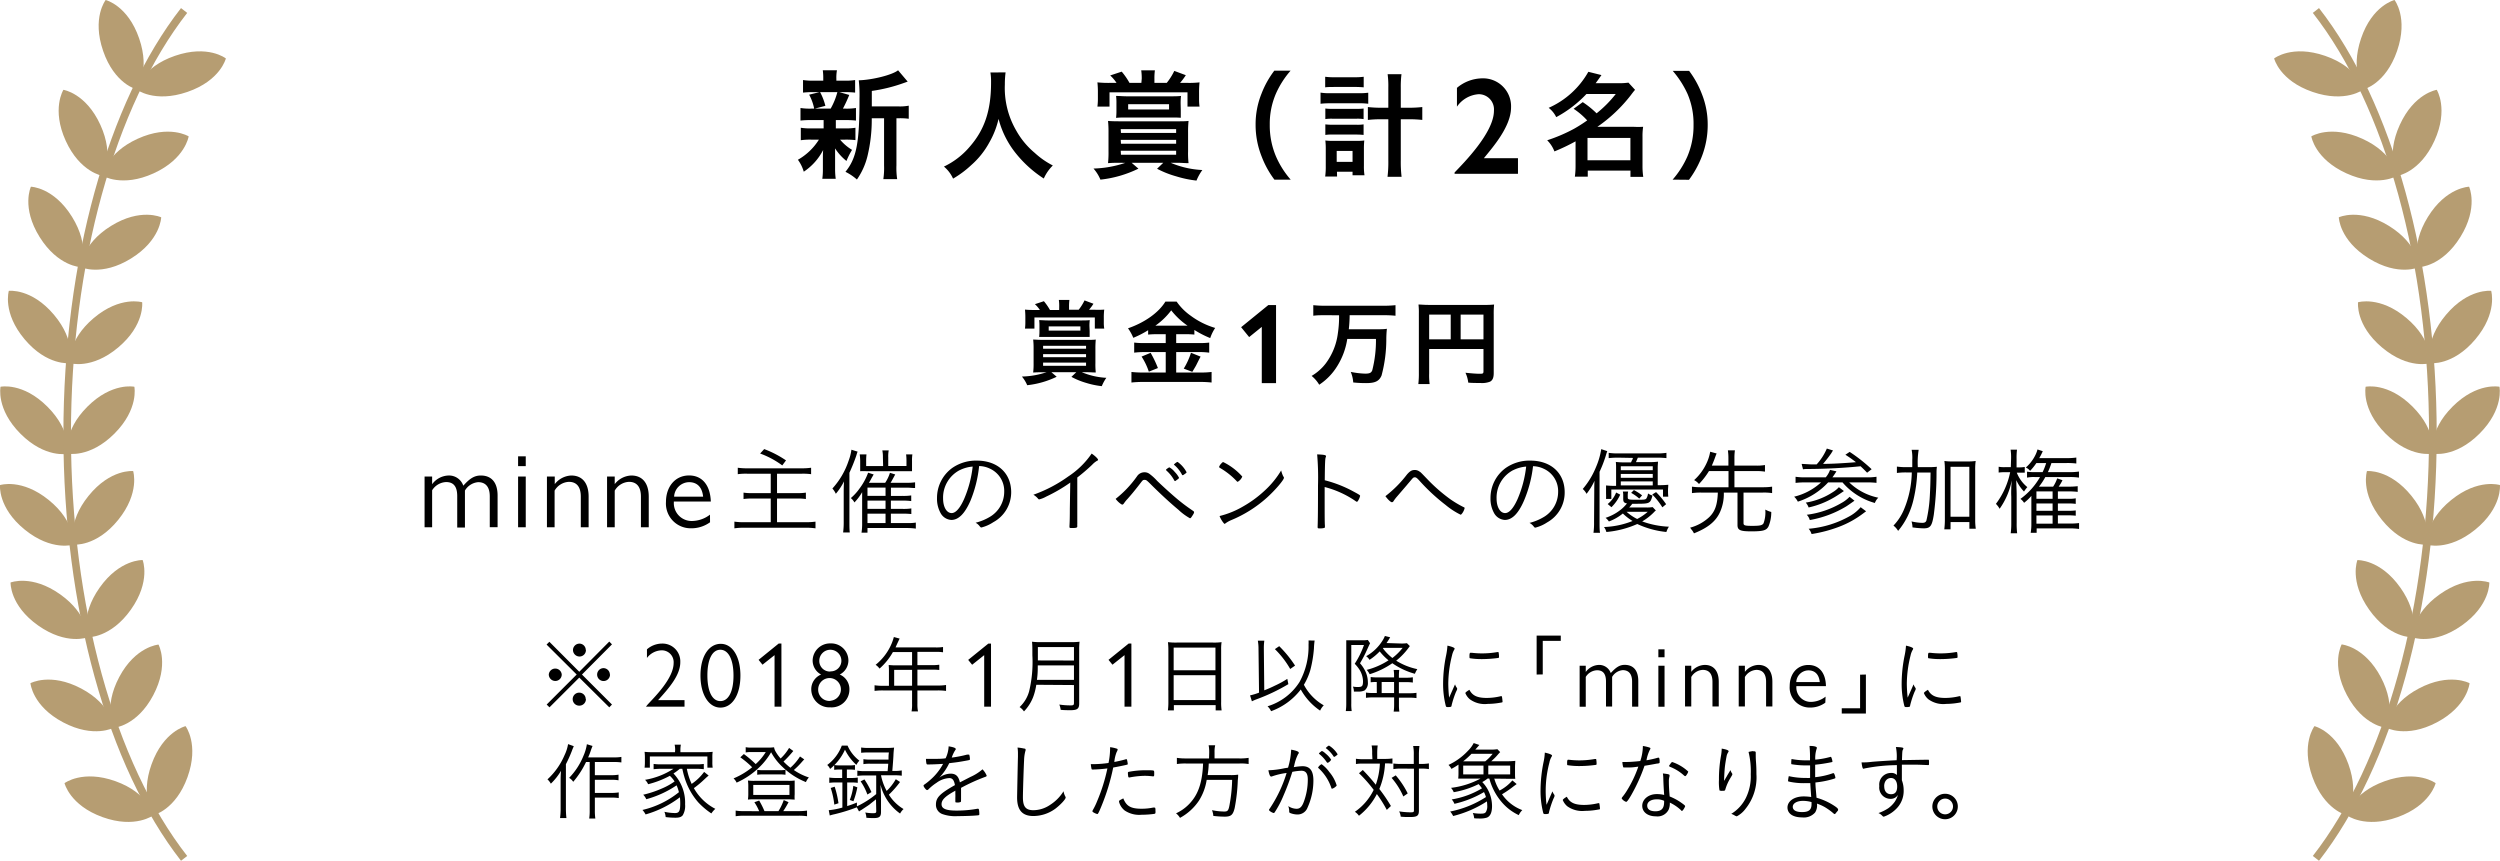 <svg xmlns="http://www.w3.org/2000/svg" viewBox="0 0 473.18 162.92"><defs><style>.cls-1{fill:#b69d72}</style></defs><title>prize_newcomer_award</title><g id="レイヤー_2" data-name="レイヤー 2"><g id="layer"><path d="M197.41 70.46c-.78 0-1.15 0-1.86.05a14 14 0 0 0 .08-1.78V66a14.58 14.58 0 0 0-.08-1.73c.49 0 .83.06 1.93.06h8c1 0 1.44 0 1.92-.06a17.1 17.1 0 0 0-.07 1.73v2.72a13.59 13.59 0 0 0 .07 1.78c-.61 0-1-.05-1.71-.05h-.93a13.82 13.82 0 0 0 4.64 1.06 7.66 7.66 0 0 0-.86 1.58 15.75 15.75 0 0 1-3-.63 13.91 13.91 0 0 1-2.75-1.13l.92-.88H199l1 .86a17.12 17.12 0 0 1-5.58 1.6 6.48 6.48 0 0 0-1-1.64 15.6 15.6 0 0 0 4.66-.82zM200.48 58a7.77 7.77 0 0 0-.07-1.23h2a9.49 9.49 0 0 0-.07 1.25v.61h1.82a9.12 9.12 0 0 0 1.11-1.77l1.69.63a8.4 8.4 0 0 1-.84 1.14h1.2a14.61 14.61 0 0 0 1.68-.03 12.51 12.51 0 0 0-.08 1.58v.9a6.59 6.59 0 0 0 .08 1.11h-1.78v-2.1h-11.43v2.1H194a9.76 9.76 0 0 0 .07-1.17v-1a13.93 13.93 0 0 0-.07-1.42 16.83 16.83 0 0 0 1.76.07h1.06a6 6 0 0 0-.94-1.1l1.7-.56a11.09 11.09 0 0 1 1.15 1.66h1.74zm5.76 4.68v1.09h-9.56a8.27 8.27 0 0 0 .06-1.09v-1.01a7.23 7.23 0 0 0-.06-1.08c.54 0 1 .06 1.68.06h6.23c.64 0 1.16 0 1.67-.06a9.61 9.61 0 0 0-.06 1.1zm-8.81 3.33h8.13v-.56h-8.13zm0 1.6h8.13v-.58h-8.13zm0 1.62h8.13v-.6h-8.13zm1.06-7.45v.79h6v-.79zM219 63.26a14.17 14.17 0 0 0-1.69.07v-.83a18.43 18.43 0 0 1-2.81 1.44 8.48 8.48 0 0 0-1-1.8c3.24-1.13 5.82-3 7.08-5.06h2.12a10.74 10.74 0 0 0 2.67 2.68 14.77 14.77 0 0 0 4.63 2.31 8 8 0 0 0-.94 1.92 18.68 18.68 0 0 1-3-1.54v.88a13.05 13.05 0 0 0-1.69-.07h-1.75v1.67h4.37a12.52 12.52 0 0 0 1.88-.09v1.91a13.11 13.11 0 0 0-1.89-.11h-4.36v3.87h4.7a15.71 15.71 0 0 0 2-.11v2a19.51 19.51 0 0 0-2.08-.11h-10.93a20.64 20.64 0 0 0-2.16.11v-2a18.13 18.13 0 0 0 2.14.11h4.35v-3.87h-4.08a14.36 14.36 0 0 0-1.89.11v-1.91a13.28 13.28 0 0 0 1.89.09h4.08v-1.67zm-1.22 3.52a20.75 20.75 0 0 1 1.38 2.88l-1.72.69a12.21 12.21 0 0 0-1.37-2.86zm1.22-5.14h5.77a13.87 13.87 0 0 1-3.09-2.9 13.23 13.23 0 0 1-3 2.9zm8.24 5.86c-.22.4-.22.4-.85 1.66-.07.13-.12.23-.72 1.22l-1.62-.61a13.5 13.5 0 0 0 1.37-3zm14.28-9.76v14.78h-2.7V61.87l-2.39 1.93-1.52-1.87 5.15-4.19zm9.29 1.92c-.78 0-1.53 0-2.24.1v-2a20.56 20.56 0 0 0 2.22.11h11.12a21.11 21.11 0 0 0 2.22-.11v2a21.43 21.43 0 0 0-2.2-.1h-6.48a25.45 25.45 0 0 1-.16 2.66h5c1 0 1.69 0 2.21-.09a19.06 19.06 0 0 0-.11 2 26.48 26.48 0 0 1-.9 6.84c-.45 1.06-1.19 1.44-2.9 1.44-.55 0-1.2 0-2.46-.12a6.39 6.39 0 0 0-.47-2 15.75 15.75 0 0 0 2.72.33c.86 0 1.15-.15 1.35-.63a22.92 22.92 0 0 0 .7-5.94H255a13.51 13.51 0 0 1-1.91 5.16 11.23 11.23 0 0 1-3.4 3.51 6.15 6.15 0 0 0-1.44-1.67 9.21 9.21 0 0 0 2.66-2.34 12 12 0 0 0 2.31-5.72 21.14 21.14 0 0 0 .23-3.42zm19.69 11.03a12.46 12.46 0 0 0 .09 2h-2.14a16.49 16.49 0 0 0 .1-2.09V59.31a13.17 13.17 0 0 0-.07-1.67c.56 0 1 .07 1.95.07h10.47a16.4 16.4 0 0 0 1.89-.07 17.35 17.35 0 0 0-.07 1.89v11.09c0 .88-.22 1.37-.7 1.62a4.18 4.18 0 0 1-1.82.25c-.63 0-1.62 0-2.3-.07a6.06 6.06 0 0 0-.53-1.87c1.16.12 2 .19 2.63.19s.78 0 .78-.46v-4.23H270.5zm4.08-11.14h-4.08v4.68h4.08zm6.2 4.68v-4.68h-4.32v4.68zM87.69 91.93C88.89 90.58 89.77 90 91 90c2.07 0 3.18 1.37 3.18 3.79v6H92.7v-5.85c0-1.76-.77-2.68-2.2-2.68a3.22 3.22 0 0 0-2.5 1.59v7h-1.46v-5.96c0-1.79-.69-2.65-2.1-2.65a3.28 3.28 0 0 0-2.65 1.56v7h-1.43v-9.61h1.43v1.46A4 4 0 0 1 84.87 90a2.85 2.85 0 0 1 2.82 1.93zm11.82-5.56v1.86h-1.45v-1.86zm-1.45 3.82h1.45v9.61h-1.45zM111.41 94v5.8h-1.48V94c0-2-.91-2.8-2.26-2.8a3.29 3.29 0 0 0-2.7 1.67v6.93h-1.45v-9.61H105v1.44a4.19 4.19 0 0 1 3.12-1.63c2.16 0 3.29 1.52 3.29 4zm11.38 0v5.8h-1.48V94c0-2-.92-2.8-2.26-2.8a3.28 3.28 0 0 0-2.7 1.67v6.93h-1.45v-9.61h1.45v1.44a4.17 4.17 0 0 1 3.14-1.63c2.16 0 3.3 1.52 3.3 4zm11.6 4.85a6 6 0 0 1-3.64 1.14 4.68 4.68 0 0 1-4.7-5c0-2.84 1.71-5 4.38-5 2.44 0 4 1.8 4.11 4.94h-7v.15a3.37 3.37 0 0 0 3.4 3.53 5.71 5.71 0 0 0 3.44-1.2zM133.08 94c-.17-1.71-1.06-2.74-2.67-2.74a2.89 2.89 0 0 0-2.82 2.74zm8.38-4.34a11.15 11.15 0 0 0-1.82.09v-1.22a12.33 12.33 0 0 0 1.82.11h10.26a12.52 12.52 0 0 0 1.8-.11v1.22a11.65 11.65 0 0 0-1.8-.09h-4.65v3.67h3.77a9.49 9.49 0 0 0 1.69-.09v1.21a10.64 10.64 0 0 0-1.68-.09h-3.78v4.48h5.4a12.76 12.76 0 0 0 1.88-.11V100a13.1 13.1 0 0 0-1.86-.12h-11.63a12.61 12.61 0 0 0-1.86.12v-1.27a12.07 12.07 0 0 0 1.88.11h5v-4.48h-3.42a10.88 10.88 0 0 0-1.73.09v-1.21a8.93 8.93 0 0 0 1.67.09h3.48v-3.67zm3.18-4.66a19.29 19.29 0 0 1 4.13 2.14l-.71.95a16.41 16.41 0 0 0-4.19-2.25zm16.13 13.63c0 1 0 1.54.07 2.15h-1.26a15.3 15.3 0 0 0 .11-2.12v-5c0-.83 0-1.69.06-2.55a11.81 11.81 0 0 1-1.55 2.35 4.09 4.09 0 0 0-.65-1 14.6 14.6 0 0 0 3.06-5.23 9.47 9.47 0 0 0 .54-2.11l1.17.36c-.09.24-.09.24-.27.83a33.39 33.39 0 0 1-1.28 3.17zm10.12-4.77a9.28 9.28 0 0 0 1.58-.09v1.07a11.76 11.76 0 0 0-1.56-.09h-2.29v1.57h2.27a9.62 9.62 0 0 0 1.6-.09v1.06c-.61-.05-1-.07-1.57-.07h-2.3V99h3.13a8.34 8.34 0 0 0 1.59-.09v1.14a12.57 12.57 0 0 0-1.71-.11h-7.44v.88h-1.13a10.62 10.62 0 0 0 .12-1.83v-4.45-1.39a10 10 0 0 1-1.46 1.95 2.88 2.88 0 0 0-.68-.83 9.64 9.64 0 0 0 1.64-1.8 11.53 11.53 0 0 0 1.63-3l1.05.33c-.34.61-.38.65-.49.88a7.73 7.73 0 0 1-.41.7h3.08a7.21 7.21 0 0 0 .9-1.89l1 .31c-.63 1.17-.65 1.2-.88 1.58h3a11.22 11.22 0 0 0 1.64-.09v1.08c-.47 0-1-.07-1.57-.07h-3v1.57zm-3.78-7.28a6.2 6.2 0 0 0-.11-1.33h1.21a5.88 5.88 0 0 0-.09 1.33v1.62h3.45v-.93a10 10 0 0 0-.07-1.27h1.19a7.39 7.39 0 0 0-.07 1.26V89.19h-8.57a9.4 9.4 0 0 0-1.24 0V87.26a10.23 10.23 0 0 0-.09-1.26H164a11 11 0 0 0-.06 1.28v.93h3.21zm.5 7.28v-1.57h-3.42v1.57zm-3.42 2.46h3.42v-1.57h-3.42zm0 2.68h3.42v-1.78h-3.42zm19.46-4.15c-1.05 2.37-2.23 3.56-3.58 3.56a2.47 2.47 0 0 1-2-1.22 5.58 5.58 0 0 1-.72-2.92 7 7 0 0 1 2.9-5.71 7.89 7.89 0 0 1 4.63-1.38c3.92 0 6.51 2.37 6.51 6a6.45 6.45 0 0 1-3.39 5.66 7.28 7.28 0 0 1-2.25 1c-.11 0-.18-.06-.31-.22a2.3 2.3 0 0 0-.79-.68 9.89 9.89 0 0 0 2.83-1.19 5.52 5.52 0 0 0 2.59-4.68 4.64 4.64 0 0 0-2.75-4.39 4.91 4.91 0 0 0-2-.47 23.48 23.48 0 0 1-1.67 6.64zm-2-5.87a5.86 5.86 0 0 0-3.15 5.36c0 1.62.67 2.77 1.62 2.77.76 0 1.57-.9 2.34-2.62a21.44 21.44 0 0 0 1.64-6.18 6.63 6.63 0 0 0-2.47.69zm20.92 2.36A29.8 29.8 0 0 1 198 94a5.11 5.11 0 0 1-1.3.52.29.29 0 0 1-.23-.14 3.39 3.39 0 0 0-.88-.74 26.26 26.26 0 0 0 6.59-3.45 15.87 15.87 0 0 0 4.44-4.34c.7.47 1.21 1 1.21 1.17 0 .07 0 .12-.16.18a3.9 3.9 0 0 0-.94.75 36.23 36.23 0 0 1-2.83 2.43v8.45a3.33 3.33 0 0 1 0 .34 1.73 1.73 0 0 0 0 .3v.17c0 .23-.19.3-1 .3-.41 0-.48 0-.48-.27v-.11c.05-.81.07-1.71.07-3.25zm12.65-1.21a1.66 1.66 0 0 1 1.37-.74 1.54 1.54 0 0 1 .93.27A9.5 9.5 0 0 1 219 91c1.22 1.18 3.11 2.88 4.17 3.74.83.67 1.37 1.08 2.61 1.93.16.1.22.18.22.27s0 .19-.29.63-.34.52-.49.52a10.64 10.64 0 0 1-2.17-1.6c-1.48-1.23-3.05-2.67-4.79-4.38-1.28-1.28-1.28-1.28-1.64-1.28s-.32.06-1.21 1.19-1.2 1.5-2 2.41a6.68 6.68 0 0 0-.67.83c-.13.18-.22.25-.34.25s-.79-.46-1.24-1.09a20.26 20.26 0 0 0 4.06-4.29zm5.56-1.33l.15-.11c.25-.18.34-.23.43-.22a3.49 3.49 0 0 1 1 .87 4.31 4.31 0 0 1 .79 1.08c0 .09-.05.16-.3.34s-.38.29-.43.29-.11 0-.18-.15a6.57 6.57 0 0 0-1.43-1.8c-.07-.07-.1-.1-.1-.16s0-.09.07-.14zm2.11-1.37a5.56 5.56 0 0 1 1.69 1.94c0 .11-.05.15-.41.4s-.25.16-.33.16-.09 0-.14-.12a6.06 6.06 0 0 0-1.44-1.8s-.07-.06-.07-.09.54-.51.7-.49zm11.38 3.76a.26.26 0 0 1-.2-.12 13.77 13.77 0 0 0-2.92-2.36c-.39-.24-.41-.25-.41-.34a1.75 1.75 0 0 1 .45-.67c.14-.18.23-.23.36-.23a11.72 11.72 0 0 1 3.58 2.73 2 2 0 0 1-.86.99zm8.65-1a.38.38 0 0 1 .09.25c0 .41-1.72 2.41-3.25 3.78a23.64 23.64 0 0 1-6.76 4.24 5.33 5.33 0 0 0-1 .56c-.11.09-.18.13-.24.13s-.64-.69-.93-1.48a16.67 16.67 0 0 0 4.55-1.87 21.41 21.41 0 0 0 4.05-3 16.9 16.9 0 0 0 3.06-3.76 5.57 5.57 0 0 0 .43 1.2zm7.8 4.31c0 3 0 4.34.05 5v.09c0 .2 0 .29-.11.33a2.79 2.79 0 0 1-.81.09c-.39 0-.46 0-.46-.27v-.09c.05-1.28.07-3.32.07-7.73a52.05 52.05 0 0 0-.16-5.92c1.33.06 1.67.13 1.67.33s0 .07-.07.29-.13.75-.16 4.28a23.2 23.2 0 0 1 5.56 2.2c1 .54 1.13.63 1.13.77a2.84 2.84 0 0 1-.36.86c-.09.17-.18.24-.25.24s-.07 0-.59-.36a18.42 18.42 0 0 0-5.51-2.43zm15.57-4.68c.56-.64.92-.86 1.46-.86a1.47 1.47 0 0 1 .95.31c.2.12.2.12 1.48 1.45a31.5 31.5 0 0 0 4.24 3.71 19.75 19.75 0 0 0 2.63 1.57c.11 0 .16.12.16.19a2.7 2.7 0 0 1-.48 1c-.15.18-.2.23-.27.23a13.85 13.85 0 0 1-2.85-1.85 36.3 36.3 0 0 1-4.93-4.57c-.47-.52-.66-.66-.9-.66s-.36.12-.66.48l-.4.47c-.05.07-.22.25-.41.49L264.4 94a7.24 7.24 0 0 0-.65.86.37.37 0 0 1-.29.2c-.23 0-.77-.5-1.24-1.15a21.91 21.91 0 0 0 4.07-4.09zm22.12 5.03q-1.56 3.56-3.58 3.56a2.49 2.49 0 0 1-2-1.22 5.58 5.58 0 0 1-.72-2.92 7 7 0 0 1 2.9-5.71 7.87 7.87 0 0 1 4.63-1.38c3.92 0 6.51 2.37 6.51 6a6.45 6.45 0 0 1-3.31 5.69 7.28 7.28 0 0 1-2.25 1c-.11 0-.18-.06-.3-.22a2.43 2.43 0 0 0-.8-.68 9.89 9.89 0 0 0 2.83-1.19 5.52 5.52 0 0 0 2.59-4.68 4.64 4.64 0 0 0-2.75-4.39 4.91 4.91 0 0 0-2-.47 23.48 23.48 0 0 1-1.75 6.61zm-2-5.87a5.86 5.86 0 0 0-3.15 5.36c0 1.62.67 2.77 1.62 2.77.76 0 1.57-.9 2.34-2.62a21.44 21.44 0 0 0 1.64-6.18 6.68 6.68 0 0 0-2.47.69zM301.75 93c0-.88 0-1.28.05-2a12.26 12.26 0 0 1-1.51 2.47 3.2 3.2 0 0 0-.72-.92 15 15 0 0 0 2.5-4.12 14.08 14.08 0 0 0 1-3.42l1.14.38c-.09.25-.15.4-.27.83a22.91 22.91 0 0 1-1.19 3.08v9.55c0 .8 0 1.46.09 2h-1.24a13.8 13.8 0 0 0 .11-2.07zm11.66 3.62a2.45 2.45 0 0 0-.41.38 10.49 10.49 0 0 1-2.18 1.69 16.88 16.88 0 0 0 5.06 1 3.72 3.72 0 0 0-.48 1 17 17 0 0 1-5.51-1.51 18.26 18.26 0 0 1-5.85 1.51 2.6 2.6 0 0 0-.45-.94 16 16 0 0 0 5.41-1.14 10 10 0 0 1-1.84-1.42 9.1 9.1 0 0 1-2.64 1.51 3.15 3.15 0 0 0-.63-.69 9 9 0 0 0 2.69-1.4 6.82 6.82 0 0 0 1.36-1.33c-.56-.09-.71-.29-.71-.87v-.57a3.3 3.3 0 0 0-.07-.81h1a3.47 3.47 0 0 0-.07.83v.3c0 .38.2.43 1.62.43s1.76 0 1.92-.27a2.25 2.25 0 0 0 .29-.93 2.29 2.29 0 0 0 .85.39c-.42 1.53-.47 1.57-3.22 1.57h-.6a8.17 8.17 0 0 1-.59.7h3.11a6.77 6.77 0 0 0 1.33-.07zm-7.13-10a16.73 16.73 0 0 0-1.8.09v-1a11.47 11.47 0 0 0 1.8.11h7.33a11.57 11.57 0 0 0 1.8-.11v1a16 16 0 0 0-1.78-.09H310l-.36.85H312a13.27 13.27 0 0 0 1.81-.09c0 .36-.05.61-.05 1.06v3.39a16.55 16.55 0 0 0 2-.08c0 .36-.05.65-.05 1V93a9.48 9.48 0 0 0 .05 1h-1v-1.35h-9.78v1.78h-1a10 10 0 0 0 0-1v-.55-1a15.86 15.86 0 0 0 1.9.08v-3.45a9.54 9.54 0 0 0-.05-1.08 14 14 0 0 0 1.87.09h1a2 2 0 0 0 .11-.23.8.8 0 0 1 .11-.22.94.94 0 0 0 .14-.4zm.38 7A7.79 7.79 0 0 1 305 96l-.71-.6a5.27 5.27 0 0 0 1.6-2.18zm6.16-4.62v-.75h-6.05V89zm0 1.43v-.73h-6.05v.74zm0 1.44v-.76h-6.05v.76zm-4.95 5a8.76 8.76 0 0 0 2 1.36 9.74 9.74 0 0 0 2-1.36zm1.38-4.11a8.72 8.72 0 0 1 1.55 1l-.54.61a7.66 7.66 0 0 0-1.53-1.08zm4.2.38a16.51 16.51 0 0 1 1.9 2.29l-.71.59a14.39 14.39 0 0 0-1.91-2.43zm10.01-3.98a14.11 14.11 0 0 1-1.89 2.45 3 3 0 0 0-.92-.74 9.83 9.83 0 0 0 2.23-2.94 8.37 8.37 0 0 0 .81-2.43l1.22.33c-.14.32-.19.47-.32.83-.24.66-.36.93-.59 1.47h3.14v-1.37a10.44 10.44 0 0 0-.1-1.53h1.33a10 10 0 0 0-.09 1.53v1.37h4.12a9.33 9.33 0 0 0 1.66-.11v1.25a9.7 9.7 0 0 0-1.66-.11h-4.12v3.06h5.35a11.64 11.64 0 0 0 1.78-.11v1.22a10.37 10.37 0 0 0-1.78-.1H330V99c0 .45.23.53 1.69.53s1.89-.11 2.11-.51a6.12 6.12 0 0 0 .32-2.57 4.76 4.76 0 0 0 1.13.45 6.82 6.82 0 0 1-.52 2.73c-.39.76-1 .94-3.27.94-2.09 0-2.6-.23-2.6-1.19v-6.15h-2.59a8.37 8.37 0 0 1-.7 3.65c-.79 1.78-2.27 3-4.95 4.07a4 4 0 0 0-.32-.54 4.92 4.92 0 0 1-.4-.54 8.5 8.5 0 0 0 3.62-2c1.1-1.08 1.53-2.34 1.62-4.64H322a12.49 12.49 0 0 0-1.76.1v-1.22a11.44 11.44 0 0 0 1.76.11h5.16v-3.06zm22.1 1.19a4.39 4.39 0 0 0 .81-1.41l1.22.27c-.28.45-.52.81-.77 1.14h6.48a11.78 11.78 0 0 0 1.87-.11v1.15a16.34 16.34 0 0 0-1.87-.09H350a11.13 11.13 0 0 0 5.51 2.9 2.71 2.71 0 0 0-.65 1 12.47 12.47 0 0 1-6.12-3.89h-2.73a13.22 13.22 0 0 1-5.73 3.64 3.3 3.3 0 0 0-.7-.94 11.54 11.54 0 0 0 5.09-2.7h-2.93a13.72 13.72 0 0 0-1.89.09v-1.16a12.07 12.07 0 0 0 1.89.11zM341 87.81c.47 0 1.44.09 2 .09h.84a10.63 10.63 0 0 0 1.93-3l1.17.36c-.11.16-.11.16-.34.54a25.14 25.14 0 0 1-1.55 2c1.85 0 4.34-.16 6.23-.32a23.24 23.24 0 0 0-2-1.41l.81-.54a30.13 30.13 0 0 1 4.16 3.28l-.86.66c-.67-.7-.91-.91-1.23-1.22-3.08.31-6.19.49-10 .52-.38 0-.65 0-.9.06zm8 5.13c-.92.63-1.58 1.06-2 1.29a16.38 16.38 0 0 1-4.68 1.82 2.83 2.83 0 0 0-.54-.92 13.2 13.2 0 0 0 5.15-2 5.1 5.1 0 0 0 1.12-.92zm2 1.83q-1.18.84-1.56 1.08a20 20 0 0 1-6.9 2.58 2.28 2.28 0 0 0-.57-1 17.22 17.22 0 0 0 6.6-2.25 6.09 6.09 0 0 0 1.5-1.15zm2.2 2l-.54.4a18.18 18.18 0 0 1-4.59 2.54 25.79 25.79 0 0 1-5.19 1.37 2.88 2.88 0 0 0-.55-1 19.06 19.06 0 0 0 8-2.52 7.67 7.67 0 0 0 1.84-1.56zm11.6-8.35a17.17 17.17 0 0 0 1.8-.07 7.73 7.73 0 0 0-.07 1.1 60.38 60.38 0 0 1-.52 8c-.34 2.12-.65 2.55-1.91 2.55a17.24 17.24 0 0 1-2.12-.18 4.3 4.3 0 0 0-.18-1.13 9.79 9.79 0 0 0 2 .27c.47 0 .68-.11.81-.42a26.18 26.18 0 0 0 .65-4.64c.09-1.66.12-2.61.14-4.46h-2.52a27.17 27.17 0 0 1-.66 4.91 15 15 0 0 1-1.22 3.48 13.57 13.57 0 0 1-1.74 2.65 3.57 3.57 0 0 0-.88-1 10 10 0 0 0 1.92-2.88 19.13 19.13 0 0 0 1.55-7.18h-1a12.56 12.56 0 0 0-1.82.1v-1.21a12.46 12.46 0 0 0 1.91.11h1v-1.35a7.87 7.87 0 0 0-.12-1.93h1.33a14.85 14.85 0 0 0-.16 3.28zm4.38 11.77H368a15.64 15.64 0 0 0 .11-2v-9.12a13.33 13.33 0 0 0-.09-1.82 9.49 9.49 0 0 0 1.51.09h2.88a10 10 0 0 0 1.53-.09 11.46 11.46 0 0 0-.09 1.82v9.29a10.91 10.91 0 0 0 .11 1.71h-1.21v-1.26h-3.56zm0-2.39h3.56v-9.45h-3.56zm11.46-10.91a10.07 10.07 0 0 0-.09-1.78h1.21a12.7 12.7 0 0 0-.08 1.76v1.59h.42a5.7 5.7 0 0 0 1.13-.08v1.08h-1.51a6.67 6.67 0 0 0 2 2.74 5.25 5.25 0 0 0-.63.84 7.69 7.69 0 0 1-1.46-2.16c0 1 .07 1.91.07 2.79v5.26a14.59 14.59 0 0 0 .09 2h-1.22a14.32 14.32 0 0 0 .11-2V94a14.55 14.55 0 0 1 0-1.53c0-.65.06-.88.09-1.53a13.89 13.89 0 0 1-2.3 5.36 3.9 3.9 0 0 0-.7-.93 14.83 14.83 0 0 0 2.7-6h-1a9.86 9.86 0 0 0-1.18.07v-1.1a5.75 5.75 0 0 0 1.18.08h1.12zm8.86 9.79h1.94a10.4 10.4 0 0 0 1.44-.07v1a11.94 11.94 0 0 0-1.44-.07h-1.94v1.55h2.23a12.36 12.36 0 0 0 1.78-.09v1.12a12.24 12.24 0 0 0-1.8-.11h-6.23v.84h-1.13a9.51 9.51 0 0 0 .13-1.79v-3.84-1.36a9.07 9.07 0 0 1-1.38 1.31 2.43 2.43 0 0 0-.69-.74 13.18 13.18 0 0 0 3.71-4.14h-1a6.56 6.56 0 0 0-1.46.11v-1.13a7.91 7.91 0 0 0 1.46.09h1.49a11.49 11.49 0 0 0 .67-1.72h-1.85a11 11 0 0 1-1.19 1.48 2.1 2.1 0 0 0-.81-.63 7.43 7.43 0 0 0 1.71-2.16 5.66 5.66 0 0 0 .5-1.26l1 .33a11.59 11.59 0 0 1-.67 1.31h5.15a12 12 0 0 0 1.87-.11v1.13a13.58 13.58 0 0 0-1.87-.09h-2.84a14.86 14.86 0 0 1-.67 1.72h4.12a10.73 10.73 0 0 0 1.76-.11v1.15a11.26 11.26 0 0 0-1.76-.11h-4.61a11.36 11.36 0 0 1-1.2 1.82h2.68a6.75 6.75 0 0 0 .77-1.57l1 .35a8 8 0 0 1-.72 1.22h2a13 13 0 0 0 1.6-.09v1.08a13.16 13.16 0 0 0-1.62-.09h-2.13v1.4h1.94a7.17 7.17 0 0 0 1.44-.09v1.05a9.68 9.68 0 0 0-1.44-.08h-1.94zm-1-3.67h-3.06v1.4h3.06zm-3.06 2.28v1.39h3.06v-1.39zm0 3.82h3.06v-1.55h-3.06zm-270.12 22.32l.51.53-5.68 5.71 5.68 5.68-.51.53-5.68-5.63-5.64 5.63-.53-.53 5.68-5.68-5.7-5.67.53-.53 5.66 5.68zm-9 6.23a1.22 1.22 0 0 1-1.22 1.23 1.24 1.24 0 0 1-1.23-1.23 1.23 1.23 0 0 1 2.45 0zm4.58 4.67a1.24 1.24 0 0 1-1.22 1.23 1.23 1.23 0 0 1-.11-2.46h.11a1.22 1.22 0 0 1 1.18 1.23zm0-9.3a1.21 1.21 0 0 1-1.21 1.23 1.24 1.24 0 0 1-1.24-1.23 1.23 1.23 0 0 1 1.24-1.21 1.21 1.21 0 0 1 1.18 1.18zm4.56 4.64a1.22 1.22 0 1 1-1.21-1.21 1.22 1.22 0 0 1 1.18 1.21zm13.3-2.33c0 2.48-2.16 4.92-4.2 7.17h5v1.24h-7.3l.33-.41c1.44-1.54 4.91-5 4.91-7.85a2.24 2.24 0 0 0-2.33-2.4 3.62 3.62 0 0 0-2.72 1.44v-1.63a4.39 4.39 0 0 1 2.85-1.09 3.37 3.37 0 0 1 3.46 3.53zm3.82 2.52c0-3.91 1.77-6 3.83-6 2.28 0 3.73 2.52 3.73 6 0 3.73-1.59 6.07-3.78 6.07s-3.78-2.44-3.78-6.07zm6.25 0c0-3.11-1-4.88-2.49-4.88s-2.45 1.75-2.45 4.84.93 4.88 2.45 4.88 2.49-1.76 2.49-4.82zm9.07-6.05v11.94h-1.3V124l-2.28 1.81-.74-.92 3.81-3.09zm5.91 3.19a3.3 3.3 0 0 1 3.4-3.22 3.26 3.26 0 0 1 3.37 3.2 3 3 0 0 1-1.64 2.69 3 3 0 0 1 1.83 2.86 3.36 3.36 0 0 1-3.59 3.35 3.43 3.43 0 0 1-3.63-3.35 3 3 0 0 1 1.86-2.86 3 3 0 0 1-1.6-2.67zm3.37 7.63a2.15 2.15 0 1 0-2.32-2.17 2.12 2.12 0 0 0 2.32 2.2zm0-5.56a2 2 0 0 0 2.07-2 2.09 2.09 0 0 0-4.18 0 2 2 0 0 0 2.14 2.03zm11.07-.28a8.61 8.61 0 0 0-.05-.91c.33 0 .65.05 1.09.05h3.34v-2.51H169a12 12 0 0 1-2.53 3.13 2.81 2.81 0 0 0-.74-.72 10.24 10.24 0 0 0 3.08-4.14 9.63 9.63 0 0 0 .37-1.12l1.1.3c-.08.15-.13.24-.21.42s-.08.16-.34.73l-.23.52h7.61a8 8 0 0 0 1.38-.08v1a7.56 7.56 0 0 0-1.38-.08h-3.47v2.51h2.77a8.21 8.21 0 0 0 1.37-.08v1a10 10 0 0 0-1.36-.06h-2.78v3h3.87a9.16 9.16 0 0 0 1.55-.1v1.12a11.36 11.36 0 0 0-1.55-.09h-3.87v2.54a6.9 6.9 0 0 0 .11 1.43h-1.22a6.59 6.59 0 0 0 .1-1.44v-2.53h-5.55a11.25 11.25 0 0 0-1.55.09v-1.07a9.32 9.32 0 0 0 1.55.1h1.17zm4.38 3v-3h-3.39v3zm14.94-7.98v11.94h-1.29V124l-2.28 1.82-.75-.92 3.82-3.09zm8.57 7.8a11.4 11.4 0 0 1-.61 2.37 8.27 8.27 0 0 1-1.72 2.67 3.08 3.08 0 0 0-.83-.82 6.4 6.4 0 0 0 1.81-3 23.77 23.77 0 0 0 .61-6.81c0-1.36 0-2-.07-2.56a13.27 13.27 0 0 0 1.6.08h5.78a12.88 12.88 0 0 0 1.62-.08 11.9 11.9 0 0 0-.07 1.58v10.11c0 1-.37 1.27-1.66 1.27-.5 0-1.17 0-1.84-.07a4.17 4.17 0 0 0-.26-1 13.78 13.78 0 0 0 2.19.16c.47 0 .58-.09.58-.46v-3.39zm7.13-.93v-2.74h-6.85c0 .85 0 1.57-.16 2.74zm0-3.66v-2.55h-6.83V125zm10.87-3.21v11.94h-1.3V124l-2.28 1.81-.75-.92 3.82-3.09zm7 1.25a13.3 13.3 0 0 0-.08-1.52 11.35 11.35 0 0 0 1.65.08h6.9a10.11 10.11 0 0 0 1.6-.08 8.77 8.77 0 0 0-.08 1.43v9.84a9.83 9.83 0 0 0 .09 1.65h-1.13v-1h-7.91v1h-1.13a12.18 12.18 0 0 0 .09-1.64zm1 3.8h7.91v-4.29h-7.91zm0 5.64h7.91v-4.7h-7.91zm16.06-9.63a8.4 8.4 0 0 0-.13-1.61h1.23a10.08 10.08 0 0 0-.09 1.44v.17l.08 7.79c.89-.35 1.37-.57 2-.88a18 18 0 0 0 2.36-1.29l.2 1a35.68 35.68 0 0 1-6 2.86 7.88 7.88 0 0 0-.9.39l-.35-1.12a12.26 12.26 0 0 0 1.7-.52zm10.62-1.63a14.7 14.7 0 0 0-.13 1.52 23.24 23.24 0 0 1-.68 4.06 12 12 0 0 1-1.22 2.79 9.68 9.68 0 0 0 3.76 3.89 3.5 3.5 0 0 0-.69 1 11.57 11.57 0 0 1-3.66-4 12.37 12.37 0 0 1-5.62 4.11 3 3 0 0 0-.67-.93 10.92 10.92 0 0 0 6.05-4.59 13.93 13.93 0 0 0 1.71-7.07 5.88 5.88 0 0 0 0-.8zm-6.7 1.06a22.26 22.26 0 0 1 3 3.68l-.92.64a17.11 17.11 0 0 0-2.9-3.76zm17.2-.55c-.1.18-.1.18-.58 1.23a22.57 22.57 0 0 1-1.33 2.56 6.19 6.19 0 0 1 1.17 1.89 4.91 4.91 0 0 1 .32 1.7 1.78 1.78 0 0 1-.62 1.55 2.68 2.68 0 0 1-1.14.22h-.88a2.84 2.84 0 0 0-.19-.95 4.72 4.72 0 0 0 1 .08c.75 0 .91-.19.91-1.13a4.37 4.37 0 0 0-.67-2.15 7.34 7.34 0 0 0-.9-1.12 16 16 0 0 0 1.75-3.55h-2.4v11.09a8.5 8.5 0 0 0 .08 1.42h-1.12a10.08 10.08 0 0 0 .09-1.44v-10.82-1.15a2.72 2.72 0 0 0 .44 0h2.69a4.5 4.5 0 0 0 .95-.06zm1.26 7.33a8.75 8.75 0 0 0-1.15.06v-1a7.5 7.5 0 0 0 1.22.07h3.21V128a7 7 0 0 0-.08-1.2h1.06a9.12 9.12 0 0 0-.07 1.2v.27h1.32a7.49 7.49 0 0 0 1.32-.08v1a7.86 7.86 0 0 0-1.32-.08h-1.32v2.1h2a7.76 7.76 0 0 0 1.33-.08v1a9.1 9.1 0 0 0-1.4-.08h-1.92v1.33a8.19 8.19 0 0 0 .08 1.31h-1.08a8.28 8.28 0 0 0 .09-1.32V132h-3.92a9 9 0 0 0-1.41.08v-1a6.12 6.12 0 0 0 1.19.08h.86zm4.63-7.28a7.14 7.14 0 0 0 1.08-.06l.55.54a12.75 12.75 0 0 1-2.58 2.77 12.3 12.3 0 0 0 4 1.6 4.51 4.51 0 0 0-.46.88 13.92 13.92 0 0 1-4.27-2 15.59 15.59 0 0 1-4.29 2.08 3.56 3.56 0 0 0-.56-.82 13.89 13.89 0 0 0 4.13-1.81 10.27 10.27 0 0 1-1.67-1.69 10.66 10.66 0 0 1-1.93 1.6 2.22 2.22 0 0 0-.64-.69 8.53 8.53 0 0 0 3.13-3 4.63 4.63 0 0 0 .42-.83l1 .25c-.36.61-.44.72-.69 1.09zm-1.35 9.38v-2.1h-2.35v2.1zm-2.11-8.47a9.18 9.18 0 0 0 1.79 1.83 10.68 10.68 0 0 0 1.94-1.92h-3.65zm13.18 7.87c.37-.84.37-.84.47-1.05a2.17 2.17 0 0 0 .33.64.3.3 0 0 1 .07.19c0 .1 0 .16-.23.61a17.79 17.79 0 0 0-.81 2.48.65.65 0 0 1-.11.32 2.46 2.46 0 0 1-.66.06c-.21 0-.29-.05-.34-.22a16.71 16.71 0 0 1-.51-4.29 26.74 26.74 0 0 1 .58-5.33 12.77 12.77 0 0 0 .24-1.79c.83.18 1.36.4 1.36.56a.65.65 0 0 1-.11.27 3.66 3.66 0 0 0-.39 1.06 22.24 22.24 0 0 0-.7 5.26 24.51 24.51 0 0 0 .16 2.69zm6.48 1.52a11.5 11.5 0 0 0 2.64-.33.2.2 0 0 1 .1 0c.08 0 .11 0 .13.11a8.29 8.29 0 0 1 .11.92c0 .11 0 .14-.34.19a14.19 14.19 0 0 1-2.48.24 4.79 4.79 0 0 1-3.36-.87 2.91 2.91 0 0 1-.86-1.18c0-.11.34-.38.77-.62.56 1.1 1.49 1.54 3.29 1.54zm-2.78-8.54a16.71 16.71 0 0 0 1.84.11 17 17 0 0 0 2.94-.25h.12c.08 0 .11 0 .12.11a4 4 0 0 1 .07.79c0 .14 0 .19-.21.22a23.17 23.17 0 0 1-3 .21 13.93 13.93 0 0 1-2.27-.16c-.08 0-.09-.07-.11-.19v-.26c0-.42.06-.59.21-.59zm12.21 4.11v-7.37h4.57v1H292v6.35zm14.03-.28c1-1.09 1.67-1.55 2.64-1.55 1.68 0 2.57 1.1 2.57 3.06v4.85h-1.17V129c0-1.42-.62-2.16-1.78-2.16a2.59 2.59 0 0 0-2 1.28v5.61h-1.16V129c0-1.45-.55-2.14-1.69-2.14a2.63 2.63 0 0 0-2.14 1.26v5.65h-1.16V126h1.16v1.18a3.23 3.23 0 0 1 2.48-1.33 2.32 2.32 0 0 1 2.25 1.54zm10.18-4.49v1.5h-1.17v-1.5zm-1.17 3.1h1.17v7.76h-1.17zm11.43 3v4.72h-1.19v-4.66c0-1.63-.74-2.27-1.83-2.27a2.64 2.64 0 0 0-2.18 1.35v5.58h-1.18V126h1.18v1.16a3.36 3.36 0 0 1 2.54-1.31c1.74-.01 2.66 1.22 2.66 3.15zm10.15 0v4.72h-1.19v-4.66c0-1.63-.74-2.27-1.83-2.27a2.67 2.67 0 0 0-2.18 1.35v5.58h-1.17V126h1.17v1.16a3.39 3.39 0 0 1 2.54-1.31c1.75-.01 2.66 1.22 2.66 3.15zm10.02 4a4.82 4.82 0 0 1-2.94.92 3.78 3.78 0 0 1-3.8-4.06c0-2.3 1.38-4 3.54-4 2 0 3.27 1.45 3.32 4H340v.14a2.73 2.73 0 0 0 2.75 2.85 4.56 4.56 0 0 0 2.78-1zm-1.05-3.9c-.14-1.39-.87-2.22-2.16-2.22a2.34 2.34 0 0 0-2.29 2.22zm8.73-1.43v7.38h-4.57v-1h3.47v-6.35zm8.56 2.91c.37-.84.37-.84.47-1.05a2.17 2.17 0 0 0 .33.64.3.3 0 0 1 .07.19c0 .1 0 .16-.23.61a17.79 17.79 0 0 0-.81 2.48.65.65 0 0 1-.11.32 2.46 2.46 0 0 1-.66.06c-.21 0-.29-.05-.34-.22a16.71 16.71 0 0 1-.51-4.29 26.74 26.74 0 0 1 .58-5.33 12.77 12.77 0 0 0 .24-1.79c.83.18 1.36.4 1.36.56a.65.65 0 0 1-.11.27 3.66 3.66 0 0 0-.39 1.06 22.24 22.24 0 0 0-.7 5.26 24.51 24.51 0 0 0 .16 2.69zm6.48 1.52a11.5 11.5 0 0 0 2.64-.33.2.2 0 0 1 .1 0c.08 0 .11 0 .13.11a8.29 8.29 0 0 1 .11.92c0 .11 0 .14-.34.19a14.19 14.19 0 0 1-2.48.24 4.79 4.79 0 0 1-3.36-.87 2.91 2.91 0 0 1-.86-1.18c0-.11.34-.38.77-.62.56 1.1 1.49 1.54 3.29 1.54zm-2.78-8.54a16.71 16.71 0 0 0 1.84.11 17 17 0 0 0 2.94-.25h.12c.08 0 .11 0 .12.11a4 4 0 0 1 .07.79c0 .14 0 .19-.21.22a23.17 23.17 0 0 1-3 .21 13.93 13.93 0 0 1-2.27-.16c-.08 0-.09-.07-.11-.19v-.26c0-.42.06-.59.21-.59zM108.6 141.23c-.17.42-.24.55-.35.87a24.57 24.57 0 0 1-1.14 2.54V153a16 16 0 0 0 .1 1.84H106a13.26 13.26 0 0 0 .11-1.87v-5.07c0-.67 0-1.08.07-2a11.34 11.34 0 0 1-1.92 2.43 3.23 3.23 0 0 0-.64-.82 13.21 13.21 0 0 0 3.24-4.6 7.4 7.4 0 0 0 .66-2.07zm2.32 3a16.89 16.89 0 0 1-2.43 3.75 2.13 2.13 0 0 0-.77-.75 12.9 12.9 0 0 0 2.72-4.19 8.56 8.56 0 0 0 .64-2.18l1.07.33c-.11.28-.16.39-.3.79a11.5 11.5 0 0 1-.53 1.37h4.88a7.36 7.36 0 0 0 1.41-.09v1.05a8.76 8.76 0 0 0-1.41-.08h-3.61v2.49h3.12a7 7 0 0 0 1.36-.1v1.07a7.51 7.51 0 0 0-1.36-.1h-3.12v2.49h3.16a8.91 8.91 0 0 0 1.36-.1v1.07a8.92 8.92 0 0 0-1.36-.09h-3.16v2.35a10.46 10.46 0 0 0 .09 1.61h-1.16a9.86 9.86 0 0 0 .09-1.61v-9.08zm16.55 2.17a8 8 0 0 1 2.2 5.85 3.49 3.49 0 0 1-.44 2.05c-.28.34-.66.47-1.41.47a14.41 14.41 0 0 1-1.83-.12 3.05 3.05 0 0 0-.24-1 9.71 9.71 0 0 0 2 .24c.8 0 1-.38 1-1.84a11.37 11.37 0 0 0-.06-1.15 19.5 19.5 0 0 1-6.5 3.25 4 4 0 0 0-.59-.85 17.14 17.14 0 0 0 6.9-3.36 7.37 7.37 0 0 0-.44-1.3 19.3 19.3 0 0 1-5.74 2.63 2.62 2.62 0 0 0-.58-.85 19.91 19.91 0 0 0 3.52-1.17 12.55 12.55 0 0 0 2.42-1.34 5 5 0 0 0-.9-1.07 17.54 17.54 0 0 1-4.11 1.59 2.54 2.54 0 0 0-.58-.83 14.19 14.19 0 0 0 5.38-2.09h-2.26a13.73 13.73 0 0 0-1.5.08v-1a9.87 9.87 0 0 0 1.5.08h6.5a9.38 9.38 0 0 0 1.5-.08v1a13.06 13.06 0 0 0-1.5-.08H130a12.37 12.37 0 0 0 .91 2.86 9.53 9.53 0 0 0 2.36-2.27l.86.69c-.35.29-.35.29-.93.83a18.14 18.14 0 0 1-1.87 1.55 9.8 9.8 0 0 0 4.06 3.92 4.76 4.76 0 0 0-.75.87 14.14 14.14 0 0 1-2.51-2.13 12.81 12.81 0 0 1-2.62-4.85c-.12-.39-.16-.55-.37-1.47h-.47a9.71 9.71 0 0 1-1.11.83zm.32-4.51a4.94 4.94 0 0 0-.1-.95h1.18a5 5 0 0 0-.09.95v.48h4.56a14.21 14.21 0 0 0 1.55-.07 6 6 0 0 0-.06 1v.94a6.45 6.45 0 0 0 .06 1.06h-1v-2.12H123v2.12h-1a8.43 8.43 0 0 0 .06-1.06v-.94a8.05 8.05 0 0 0-.06-1 14.09 14.09 0 0 0 1.55.07h4.21zm24.43 1.84c-.23.24-.23.24-.69.76a14 14 0 0 1-1.28 1.25 10.68 10.68 0 0 0 2.85 1.41 3.09 3.09 0 0 0-.56.88 13.65 13.65 0 0 1-4.42-2.86 10.67 10.67 0 0 1-2.17-2.79 13 13 0 0 1-2.4 3 14.67 14.67 0 0 1-4.13 2.75 2.42 2.42 0 0 0-.58-.8 14 14 0 0 0 3.52-2.11 16.86 16.86 0 0 0-2.24-1.88l.67-.62a19.84 19.84 0 0 1 2.24 1.9 10.11 10.11 0 0 0 1.91-2.28h-2.8a5.77 5.77 0 0 0-1 .08v-1a4.69 4.69 0 0 0 1.1.08h2.91a8.8 8.8 0 0 0 1.36-.06 2.26 2.26 0 0 0 .24.72 7.8 7.8 0 0 0 1 1.4 8.73 8.73 0 0 0 1.6-2l.8.58a21 21 0 0 1-1.85 2 10.33 10.33 0 0 0 1.3 1.17 10 10 0 0 0 1.82-2.13zm-8.53 9.81a9.11 9.11 0 0 0-.91-1.7l.91-.32a15.9 15.9 0 0 1 1 2h2.65a9.94 9.94 0 0 0 1-2.09l.91.4a17.34 17.34 0 0 1-1 1.69h3a10 10 0 0 0 1.5-.1v1.07a10.4 10.4 0 0 0-1.54-.1h-10.45a10.62 10.62 0 0 0-1.52.1v-1.07a7.79 7.79 0 0 0 1.49.1zm-.94-2.25c-.52 0-.82 0-1.19.05a7.27 7.27 0 0 0 .07-1v-1.61a6.89 6.89 0 0 0-.07-1 8.79 8.79 0 0 0 1.22.06h6.43a8.24 8.24 0 0 0 1.2-.06V150.34a6.58 6.58 0 0 0 0 1c-.37 0-.67-.05-1.18-.05zm-.18-.83h6.85v-1.9h-6.85zm.75-4.75a7.34 7.34 0 0 0 1.22.07h2.93a7.31 7.31 0 0 0 1.2-.07v.93a8 8 0 0 0-1.22-.07h-2.88a8.09 8.09 0 0 0-1.25.07zm22.48 5.58c-.46.37-.8.63-1.25 1-.27.19-.27.19-1.5 1a3.69 3.69 0 0 0-.46.3l-.42-.79a32.27 32.27 0 0 1-4.17 1.3 9.2 9.2 0 0 0-.95.25l-.19-1a14.28 14.28 0 0 0 2.58-.5v-4.75h-1.06a9.41 9.41 0 0 0-1.42.07v-1a9.34 9.34 0 0 0 1.44.08h1v-1.6h-.51a8.26 8.26 0 0 0-1 .06v-.88a7.29 7.29 0 0 1-.78.71 2 2 0 0 0-.54-.75 8.1 8.1 0 0 0 2.76-3.67h1.09a7.12 7.12 0 0 0 2.24 2.85 3.39 3.39 0 0 0-.57.8 9.2 9.2 0 0 1-2.16-2.88 9.74 9.74 0 0 1-2 2.91 5.4 5.4 0 0 0 1 .07h1.89a5.81 5.81 0 0 0 1-.07v.91a8 8 0 0 0-1-.06h-.53v1.6h.71a8.41 8.41 0 0 0 1.35-.08v1a8.57 8.57 0 0 0-1.36-.07h-.64v4.47c.73-.24 1-.33 1.84-.67v.72a17.53 17.53 0 0 0 3.65-2.32v-3.52h-2.16a8.68 8.68 0 0 0-1.41.08v-1a8.09 8.09 0 0 0 1.41.1H168c.06-.64.06-.64.12-1.41h-3.39a7 7 0 0 0-1.31.08v-.94a7.22 7.22 0 0 0 1.31.08h3.44c0-.71 0-.77.07-1.35h-3.8a13.74 13.74 0 0 0-1.45.06v-1a8 8 0 0 0 1.45.08h3.32a12 12 0 0 0 1.47-.06 15.68 15.68 0 0 0-.13 1.59c-.05.84-.1 1.53-.21 2.83h.34a8.13 8.13 0 0 0 1.45-.1v1a9.18 9.18 0 0 0-1.44-.08h-2.48v.05a10.48 10.48 0 0 0 1.06 2.91 9.64 9.64 0 0 0 1.73-2.22l.8.53a17.87 17.87 0 0 1-2.11 2.4 8.22 8.22 0 0 0 2.78 2.72 3.21 3.21 0 0 0-.66.85 9.39 9.39 0 0 1-2.56-2.74 9.86 9.86 0 0 1-1.15-2.72c.07 1.36.1 2 .1 2.86v2.31c0 .89-.32 1.15-1.39 1.15-.28 0-.76 0-1.38-.06a3.05 3.05 0 0 0-.21-1 8.62 8.62 0 0 0 1.44.14c.51 0 .64-.06.64-.38zm-7.89 1a15.05 15.05 0 0 0-.68-3.15l.75-.24a18.07 18.07 0 0 1 .72 3.13zm2.93-.88a10.67 10.67 0 0 0 .67-2.67l.76.28a15.4 15.4 0 0 1-.74 2.63zm2.77-3.89a14.94 14.94 0 0 1 1.33 2.4l-.77.46a10.49 10.49 0 0 0-1.28-2.49zm20.05-.46a9.05 9.05 0 0 0 2.3-1.45 3.81 3.81 0 0 1 .79 1.19c0 .11-.08.19-.27.24a35.24 35.24 0 0 0-4.58 2.08v1.95c0 .53 0 .67-.07.72a1.44 1.44 0 0 1-.69.1c-.27 0-.32 0-.32-.24v-.64a7.34 7.34 0 0 0 0-.76v-.6l-.15.09c-1.79 1-2.46 1.65-2.46 2.48s.83 1.2 2.8 1.2a21.69 21.69 0 0 0 4-.35h.09c.1 0 .16.06.2.22a5.18 5.18 0 0 1 .06.75c0 .22 0 .26-.4.29-.75.08-2.54.14-3.73.14a7.24 7.24 0 0 1-2.84-.38 1.85 1.85 0 0 1-1.24-1.83c0-1.29.75-2.06 3.59-3.66-.16-.94-.47-1.33-1.06-1.33a4.46 4.46 0 0 0-2.43.9 8.93 8.93 0 0 0-1.52 1.23.39.39 0 0 1-.27.14c-.18 0-.66-.62-.66-.84 0-.07.05-.13.19-.23a11.12 11.12 0 0 0 1.12-.89 10.67 10.67 0 0 0 2.39-3c-1 .06-2 .11-2.84.11-.2 0-.27 0-.32-.22a4.42 4.42 0 0 1-.08-.84h1.62c.62 0 1.49 0 2.1-.11a5.72 5.72 0 0 0 .57-2.26c.93.15 1.35.31 1.35.52 0 .06 0 .08-.13.25a6 6 0 0 0-.63 1.36 22.15 22.15 0 0 0 2.92-.57h.27c.08 0 .13 0 .16.16a3.44 3.44 0 0 1 .09.67c0 .18 0 .19-.52.29-1.63.3-1.89.33-3.4.51a10.41 10.41 0 0 1-1.88 2.74 3.7 3.7 0 0 1 2.14-.76c1 0 1.51.5 1.76 1.65zm10.16-5.38c.24 0 .3.1.3.26a.56.56 0 0 1-.05.23 7.47 7.47 0 0 0-.24 1.75c-.08 1.52-.22 5.94-.22 7 0 1.77.54 2.43 2 2.43a5.71 5.71 0 0 0 3.13-1 8.1 8.1 0 0 0 2.56-2.59 2.94 2.94 0 0 0 .34 1 .36.36 0 0 1 .06.19c0 .34-1.05 1.44-2 2.15a7.08 7.08 0 0 1-4.11 1.35c-2.1 0-3.08-1.12-3.08-3.5 0-.4.13-6.78.16-7.74v-.47a7.57 7.57 0 0 0-.08-1.25 8.36 8.36 0 0 1 1.23.19zm16.29.02a1.63 1.63 0 0 0 0-.28 6.65 6.65 0 0 1 1.3.29.18.18 0 0 1 .13.18 1.28 1.28 0 0 1-.18.43 6.58 6.58 0 0 0-.45 1.9c.75-.14 1.76-.38 2.19-.52h.1c.06 0 .08 0 .11.1a5.9 5.9 0 0 1 .14.75c0 .12 0 .16-.12.17l-.15.05c-.46.11-1.87.4-2.48.5a40.24 40.24 0 0 1-2.22 7.29c-.5 1.22-.66 1.52-.79 1.52a2.84 2.84 0 0 1-.75-.33c-.13-.08-.17-.13-.17-.21a.53.53 0 0 1 .08-.23 12.71 12.71 0 0 0 .81-1.68 33.19 33.19 0 0 0 1.94-6.19 25.52 25.52 0 0 1-2.69.21c-.24 0-.29 0-.32-.16a6.36 6.36 0 0 1-.13-.86h.71a21.56 21.56 0 0 0 2.64-.22 13.71 13.71 0 0 0 .3-2.71zm5.95 11.37a10.85 10.85 0 0 0 2.21-.22.58.58 0 0 1 .19 0c.17 0 .21 0 .24.38a1.86 1.86 0 0 0 0 .26 2 2 0 0 1 0 .31c0 .14-.06.2-.2.24a17.83 17.83 0 0 1-2.42.17 4.93 4.93 0 0 1-3.2-.8 3.1 3.1 0 0 1-1-1.39 1.14 1.14 0 0 1-.08-.34c0-.13 0-.16.81-.57.57 1.45 1.39 1.96 3.45 1.96zm-2.26-5.92a.13.13 0 0 1-.08 0 .16.16 0 0 1-.17-.15 3.79 3.79 0 0 1-.07-.7c0-.15.05-.19.19-.22a16.62 16.62 0 0 1 3.36-.29c.92 0 1.33 0 1.38.13s.05.14.05.41c0 .5 0 .61-.19.61h-.08a13.6 13.6 0 0 0-1.52-.1 16.33 16.33 0 0 0-2.87.31zm15.07-4.75a6.59 6.59 0 0 0-.11-1.34H230a5.48 5.48 0 0 0-.12 1.34v1.15h4.71a10.11 10.11 0 0 0 1.74-.11v1.17a8.75 8.75 0 0 0-1.72-.1h-5.83a16.8 16.8 0 0 1-.21 2.19h4.19a8.81 8.81 0 0 0 1.59-.08c0 .31 0 .45-.07 1.08a33.71 33.71 0 0 1-.59 5.23c-.32 1.32-.69 1.64-1.92 1.64a19.32 19.32 0 0 1-2.12-.14 3.78 3.78 0 0 0-.25-1.09 11.59 11.59 0 0 0 2.33.26c.65 0 .8-.19 1-1.33a28.86 28.86 0 0 0 .48-4.66h-4.82a10.24 10.24 0 0 1-1.47 3.94 10.11 10.11 0 0 1-3.58 3.25 3.13 3.13 0 0 0-.75-.86 8.18 8.18 0 0 0 3.12-2.5c1.26-1.62 1.88-3.79 2-6.93h-3.23a10.8 10.8 0 0 0-1.73.1v-1.17a10.29 10.29 0 0 0 1.73.11h4.36zm15.51-.51c.93.16 1.44.36 1.44.57s0 .11-.1.23a8.16 8.16 0 0 0-.75 2.17c-.05.16-.06.23-.1.34a12.25 12.25 0 0 1 1.64-.18c1.42 0 2.08.85 2.08 2.71a12.46 12.46 0 0 1-1.12 5.15 2 2 0 0 1-1.87 1.28 3.77 3.77 0 0 1-1.46-.3c-.1-.07-.13-.12-.13-.29a2.87 2.87 0 0 0-.18-1 2.92 2.92 0 0 0 1.59.51c.61 0 1-.38 1.34-1.28a12.13 12.13 0 0 0 .77-4.25c0-1.16-.38-1.67-1.22-1.67a10.51 10.51 0 0 0-1.71.21 42.83 42.83 0 0 1-1.66 4.46 18.65 18.65 0 0 1-1.71 3.25.27.27 0 0 1-.18.08 2 2 0 0 1-.75-.41c-.08-.08-.11-.12-.11-.16a.23.23 0 0 1 .06-.16 25.32 25.32 0 0 0 3.27-6.85 13.37 13.37 0 0 0-2.82.67.39.39 0 0 1-.14 0c-.18 0-.34-.39-.49-1.18a16.82 16.82 0 0 0 3.08-.39l.64-.1a13.72 13.72 0 0 0 .59-3.41zm7.61 7.25a8.81 8.81 0 0 0-2.43-3.75.19.19 0 0 1-.08-.13 1.58 1.58 0 0 1 .66-.62 6.33 6.33 0 0 1 1.47 1.49 7 7 0 0 1 1.38 2.51c0 .08-.05.14-.21.27a1.7 1.7 0 0 1-.64.37c-.07 0-.14-.03-.14-.14zm-.88-4.89a6.85 6.85 0 0 0-1.36-1.5c-.06-.06-.11-.11-.11-.14s0-.05.26-.26.24-.19.32-.19.34.14.73.51a4.57 4.57 0 0 1 1 1.12 1.36 1.36 0 0 1-.64.59s-.15-.03-.2-.13zm.44-3.13a4.89 4.89 0 0 1 1.61 1.62c0 .09 0 .12-.32.33a.82.82 0 0 1-.32.19s-.08 0-.09-.06a6 6 0 0 0-1.41-1.54c-.05 0-.07-.06-.07-.09s.45-.45.6-.45zm8.16 1.52a7.07 7.07 0 0 0-.1-1.55h1.15a11.15 11.15 0 0 0-.09 1.55v1h1.47a9.35 9.35 0 0 0 1.41-.09v1a10.35 10.35 0 0 0-1.4-.06 14.47 14.47 0 0 1-1.08 4.84 30.63 30.63 0 0 1 2.19 3.22l-.78.74a23.75 23.75 0 0 0-1.88-3 12.39 12.39 0 0 1-3.39 4.11 2.75 2.75 0 0 0-.77-.75 10.71 10.71 0 0 0 3.56-4.15 25.67 25.67 0 0 0-2.78-3.15l.72-.61a34.9 34.9 0 0 1 2.46 2.79 13.66 13.66 0 0 0 .77-4H258a7.2 7.2 0 0 0-1.36.08v-1a9.49 9.49 0 0 0 1.42.09h1.7zm4.46 4.11a16.14 16.14 0 0 1 2.27 3.42l-.83.58a13.65 13.65 0 0 0-2.22-3.52zm1-1.28a8.62 8.62 0 0 0-1.44.1v-1.06a9.14 9.14 0 0 0 1.46.08h2.4v-1.73a7.62 7.62 0 0 0-.12-1.66h1.19a12.39 12.39 0 0 0-.1 1.66v1.73h.39a8.68 8.68 0 0 0 1.5-.1v1.08a8.85 8.85 0 0 0-1.5-.1h-.39v7.92c0 1-.3 1.25-1.68 1.25-.69 0-1.09 0-1.76-.07a3 3 0 0 0-.3-1 14.48 14.48 0 0 0 2 .18c.68 0 .8 0 .8-.39v-7.87zm17.66 1.9a8.45 8.45 0 0 0 1 2.26 8.28 8.28 0 0 0 2.42-1.92l.81.69c-.25.19-.27.19-1 .75a19.42 19.42 0 0 1-1.77 1.18 8 8 0 0 0 3.84 3 3.28 3.28 0 0 0-.67.95 9.47 9.47 0 0 1-2.93-2.13 11.35 11.35 0 0 1-2.64-4.79h-.34a6.41 6.41 0 0 1-1 .66 6.59 6.59 0 0 1 1.85 4.56c0 1.22-.34 1.94-1 2.18a4.23 4.23 0 0 1-1.38.16c-.33 0-.64 0-1-.05a3.32 3.32 0 0 0-.26-1 8 8 0 0 0 1.47.13c.59 0 .82-.06 1-.3a2.12 2.12 0 0 0 .26-1.27 5.6 5.6 0 0 0-.06-.75 21.13 21.13 0 0 1-6.39 2.77 4 4 0 0 0-.56-.85 19.44 19.44 0 0 0 6.77-2.74 5.93 5.93 0 0 0-.37-.94 19.43 19.43 0 0 1-5.6 2.22 2.72 2.72 0 0 0-.51-.83 16.29 16.29 0 0 0 5.73-2.1 9 9 0 0 0-.64-.8 17 17 0 0 1-4.71 1.53 2.84 2.84 0 0 0-.51-.82 15.82 15.82 0 0 0 5.57-1.75H276a10.19 10.19 0 0 0 .05-1.26v-1.39c-.45.3-.7.46-1.33.81a3 3 0 0 0-.56-.75 11.89 11.89 0 0 0 3.67-2.66 5.65 5.65 0 0 0 1.1-1.48l1.07.36-.32.37-.45.51H282a8.09 8.09 0 0 0 1.41-.08l.53.55c-.26.27-.26.27-.58.64s-.67.7-1.1 1.09h2.84a13.88 13.88 0 0 0 1.7-.07c0 .35-.05.69-.05 1.26v.87c0 .59 0 .94.05 1.26h-1.65zm-1.72-3.27a8.24 8.24 0 0 0 1.41-1.43h-4a16.07 16.07 0 0 1-1.58 1.43zm-.33 2.47v-1.66h-3.84v1.66zm5.05 0v-1.66h-4.14v1.66zm7.54 4.26l.46-1.05a2.49 2.49 0 0 0 .34.63.31.31 0 0 1 .06.2c0 .09 0 .16-.22.6a18.47 18.47 0 0 0-.82 2.49.56.56 0 0 1-.11.32 2.37 2.37 0 0 1-.65.06c-.21 0-.29-.05-.34-.22a16.71 16.71 0 0 1-.51-4.29 27.45 27.45 0 0 1 .57-5.33 10.37 10.37 0 0 0 .24-1.79c.84.17 1.37.4 1.37.56a.74.74 0 0 1-.12.27 3.34 3.34 0 0 0-.38 1.05 21 21 0 0 0-.54 8zm6.48 1.52a11.56 11.56 0 0 0 2.64-.33.18.18 0 0 1 .1 0c.08 0 .11 0 .13.11a7.82 7.82 0 0 1 .11.91c0 .12 0 .15-.34.19a13.29 13.29 0 0 1-2.48.24 4.85 4.85 0 0 1-3.36-.86 3 3 0 0 1-.86-1.18c0-.12.33-.39.77-.63.55 1.1 1.44 1.55 3.29 1.55zm-2.78-8.54a16.56 16.56 0 0 0 1.84.11 17.11 17.11 0 0 0 2.94-.26h.15c.08 0 .11 0 .13.11a5 5 0 0 1 .06.78c0 .15 0 .2-.2.23a23.31 23.31 0 0 1-3 .21 13.83 13.83 0 0 1-2.27-.16c-.08 0-.1-.07-.11-.2v-.25c0-.42.06-.59.2-.59zm11.32 1.45a2.91 2.91 0 0 1-.38 0h-.51c-.23 0-.26 0-.29-.13a4.26 4.26 0 0 1-.14-.91h.89c.56 0 1.65-.08 2.5-.18a9.13 9.13 0 0 0 .49-2.85 8.52 8.52 0 0 1 1.17.27c.23.08.26.12.26.2a.52.52 0 0 1-.1.24 7.25 7.25 0 0 0-.65 2 17.74 17.74 0 0 0 2.17-.49.28.28 0 0 1 .13 0c.11 0 .14.1.19.48a2 2 0 0 1 0 .26.39.39 0 0 1 0 .14c0 .13-.05.16-.34.23h-.14c-.56.11-1.73.32-2.38.42a32.84 32.84 0 0 1-2.53 5.58c-.5.86-.79 1.25-.95 1.25a1.68 1.68 0 0 1-.84-.64.5.5 0 0 1 .14-.29 10.25 10.25 0 0 0 .88-1.25 22.17 22.17 0 0 0 2.13-4.49c-.99.13-1.09.15-1.7.16zm7.6 1.48a.54.54 0 0 1 0 .2 3.27 3.27 0 0 0-.12 1c0 .77.05 1.66.15 2.81a10.18 10.18 0 0 1 2.22 1.2c.55.39.71.53.71.64s-.42.88-.58.88-.11 0-.24-.16a8.27 8.27 0 0 0-2.08-1.4 3.21 3.21 0 0 1-.19 1.26 2.34 2.34 0 0 1-2.43 1.34c-1.56 0-2.6-.8-2.6-2s1.16-2.21 2.74-2.21a5.7 5.7 0 0 1 1.41.16c-.08-1.12-.13-2-.16-3.07a7.83 7.83 0 0 0-.08-1c1 .12 1.26.17 1.26.35zm-2.43 4.55c-1.08 0-1.79.47-1.79 1.19s.58 1.07 1.55 1.07c1.14 0 1.65-.54 1.65-1.76a1.41 1.41 0 0 0 0-.22 3.23 3.23 0 0 0-1.41-.28zm2.51-6.59l.12-.17a1 1 0 0 1 .27-.29h.08a8.42 8.42 0 0 1 3 1.8 1.86 1.86 0 0 1-.33.64c-.1.16-.1.16-.26.23a.8.8 0 0 1-.19-.11 8.55 8.55 0 0 0-2.69-1.67c-.1-.05-.16-.11-.16-.17a.92.92 0 0 1 .16-.26zm11.11-2.51a.58.58 0 0 1-.1.22 2.37 2.37 0 0 0-.24.52c-.09.4-.25 1.31-.33 1.92s-.12 1.2-.18 2.41v.58a.14.14 0 0 1 0-.05 2.89 2.89 0 0 0 .18-.29 3.5 3.5 0 0 1 .3-.51c0-.06.27-.48.72-1.23a2.06 2.06 0 0 0 .3.62.27.27 0 0 1 .05.18c0 .09 0 .09-.38.73a8.89 8.89 0 0 0-.94 2.12c-.07.25-.13.27-.61.27a.94.94 0 0 1-.5-.08 9.57 9.57 0 0 1-.1-2 24.91 24.91 0 0 1 .37-4.47 8.14 8.14 0 0 0 .15-1.44c.81.13 1.31.31 1.31.5zm4.62 0c.43 0 .51.05.51.3v.34c0 .29 0 .72.05 1.39.07.9.08 1.57.08 2.27a9.47 9.47 0 0 1-2.09 6.63 4.85 4.85 0 0 1-1.63 1.39s-.07 0-.18-.08h-.08l-.08-.05a3.06 3.06 0 0 0-.7-.34 7.4 7.4 0 0 0 2.76-3 9.3 9.3 0 0 0 .93-4.49 15.36 15.36 0 0 0-.42-4.23 6.77 6.77 0 0 1 .85-.16zm10.69-1.01c.93 0 1.39.16 1.39.35a.62.62 0 0 1-.06.25 5.71 5.71 0 0 0-.24 2 15.34 15.34 0 0 0 2.64-.46l.27-.07c.06 0 .1 0 .18.23a2.8 2.8 0 0 1 .16.64c0 .11 0 .11-.42.19a28.54 28.54 0 0 1-2.85.43V147.1a14.2 14.2 0 0 0 3.38-.76h.08c.06 0 .1 0 .18.2a2.49 2.49 0 0 1 .19.66c0 .08 0 .11-.32.21a17.8 17.8 0 0 1-3.46.69c0 .64.07 1.28.21 2.89a11.84 11.84 0 0 1 2.88 1.23c.83.5 1.2.79 1.2 1s0 .16-.21.41-.33.45-.43.45a.32.32 0 0 1-.19-.09 11 11 0 0 0-1.71-1.24 8.87 8.87 0 0 0-1.46-.65 2.53 2.53 0 0 1-.35 1.68 2.83 2.83 0 0 1-2.47.93c-1.71 0-2.76-.71-2.76-1.87s1.2-2.1 3.08-2.1a10.05 10.05 0 0 1 1.41.11c-.09-1.31-.14-1.87-.17-2.62h-1.08a12.66 12.66 0 0 1-2.94-.29c-.14 0-.19-.08-.19-.19a5.73 5.73 0 0 1 .14-.85 13.81 13.81 0 0 0 3.25.34 6.2 6.2 0 0 0 .78 0v-2.37h-.85a15.56 15.56 0 0 1-2.63-.22c-.08 0-.09-.07-.09-.29a4.6 4.6 0 0 1 .06-.7 14.46 14.46 0 0 0 2.79.25h.7a22.84 22.84 0 0 0-.09-2.73zm-1.25 10.4c-1.13 0-1.92.47-1.92 1.12s.63 1 1.75 1c1.29 0 1.8-.42 1.8-1.51v-.38a6 6 0 0 0-1.63-.23zm17.76-6.76a32.32 32.32 0 0 0-6.1.63.55.55 0 0 1-.21.05c-.14 0-.25-.36-.35-1.2h.24c.42 0 .86 0 1.74-.11 1-.09 3.33-.24 4.66-.3a9 9 0 0 0-.14-2.5c1.13.05 1.42.1 1.42.27a.46.46 0 0 1-.08.21c-.13.26-.13.26-.19 2 .4 0 3.81-.07 4.62-.07h.43c.03 0 .07.15.07.35 0 .58 0 .66-.11.66h-.05c-.24 0-1.59-.08-2.43-.08h-2.55v2.95a5.27 5.27 0 0 1 .34 1.87 4.75 4.75 0 0 1-1.52 3.65 6 6 0 0 1-2.23 1.37c-.11 0-.14 0-.37-.24a2.23 2.23 0 0 0-.65-.44 8.15 8.15 0 0 0 1.87-.92 5.26 5.26 0 0 0 1.2-1.2 4.76 4.76 0 0 0 .62-1.33 1.57 1.57 0 0 1-1.4.76 2.14 2.14 0 0 1-2.13-2.42 2.2 2.2 0 0 1 2.19-2.48 1.45 1.45 0 0 1 1.14.39v-1.92zm-2.37 4c0 .94.48 1.5 1.29 1.5s1.16-.51 1.16-1.47-.44-1.6-1.17-1.6-1.29.61-1.29 1.55zm13.93 3.82a2.41 2.41 0 1 1-2.41-2.4 2.4 2.4 0 0 1 2.41 2.4zm-3.89 0a1.49 1.49 0 1 0 1.48-1.49 1.5 1.5 0 0 0-1.48 1.49zM153.51 22.73a16 16 0 0 0-2 .09v-2.38a11.65 11.65 0 0 0 2.06.12h.53a9.31 9.31 0 0 0-.95-2.64l1.94-.48h-1a16.69 16.69 0 0 0-2.1.09v-2.38a12.42 12.42 0 0 0 2.13.12h1.7v-.33a11 11 0 0 0-.09-1.64h2.68a8 8 0 0 0-.11 1.62v.35h1.5a11.73 11.73 0 0 0 2.05-.12v2.38a16.44 16.44 0 0 0-2.08-.09h-.9l1.87.53a26.81 26.81 0 0 1-1.2 2.59h.47a11.69 11.69 0 0 0 2-.12v2.38a16.46 16.46 0 0 0-2-.09h-1.81v1.57h1.71a10.91 10.91 0 0 0 2-.12v2.34a15.52 15.52 0 0 0-2-.09H159a9.16 9.16 0 0 0 2.27 1.94 13.79 13.79 0 0 0-1.06 2.1 10.08 10.08 0 0 1-2.15-2.38V32a13 13 0 0 0 .12 1.84h-2.54a12.26 12.26 0 0 0 .11-1.75v-2.2c0-.44 0-.9.05-1.5a10.93 10.93 0 0 1-3.67 4.11 7.12 7.12 0 0 0-1.11-2.26 11.25 11.25 0 0 0 3.98-3.81h-1.43a12.47 12.47 0 0 0-2 .11v-2.36a11 11 0 0 0 2.08.12h2.24v-1.57zm1.71-5.29a11 11 0 0 1 1 2.59l-2 .53h3a13 13 0 0 0 1.27-3.12zm14.78 2.7a8.9 8.9 0 0 0 2-.14v2.48a12 12 0 0 0-1.78-.1h-.55v8.92a14.13 14.13 0 0 0 .14 2.61h-2.62a14.58 14.58 0 0 0 .14-2.61v-8.92H165a29.49 29.49 0 0 1-.81 7.16 13.23 13.23 0 0 1-2 4.44 9.73 9.73 0 0 0-2.17-1.46c2.1-2.58 2.66-5.47 2.66-13.86a25.11 25.11 0 0 0-.14-3.46c2.52-.07 6.33-1 7.44-1.9l1.82 2.15c-.23.07-.27.1-.74.26a30.26 30.26 0 0 1-6.05 1.5v2.93zm20.33-6.44a17.36 17.36 0 0 0-.14 2.28 16 16 0 0 0 2.17 8.76 15 15 0 0 0 3.49 4.2 15.38 15.38 0 0 0 3.42 2.38 8 8 0 0 0-1.71 2.47 22.1 22.1 0 0 1-5.64-5.22A17.34 17.34 0 0 1 189 22.5a16.19 16.19 0 0 1-1.77 4.5 15.48 15.48 0 0 1-3.4 4.25 19 19 0 0 1-3.44 2.56 6.36 6.36 0 0 0-1.73-2.28 14.67 14.67 0 0 0 4.85-3.72c2.87-3.28 4.07-6.91 4.07-12.22a10.9 10.9 0 0 0-.12-1.87zm21.77 17.11c-1 0-1.48 0-2.38.07a19.7 19.7 0 0 0 .09-2.28v-3.49a20.54 20.54 0 0 0-.09-2.22c.62.05 1.06.07 2.47.07h10.3c1.32 0 1.85 0 2.47-.07a20.42 20.42 0 0 0-.09 2.22v3.49a16.32 16.32 0 0 0 .09 2.28c-.78 0-1.34-.07-2.19-.07h-1.2a17.4 17.4 0 0 0 6 1.37 9.58 9.58 0 0 0-1.11 2 20.59 20.59 0 0 1-3.86-.81 18.19 18.19 0 0 1-3.6-1.43l1.18-1.13h-6l1.29 1.11a21.61 21.61 0 0 1-7.19 2.08 7.63 7.63 0 0 0-1.31-2.1 20.26 20.26 0 0 0 6-1.07zm4-15.93a10.63 10.63 0 0 0-.1-1.57h2.59a11 11 0 0 0-.09 1.59v.79h2.33a11.3 11.3 0 0 0 1.43-2.27l2.18.81a11.52 11.52 0 0 1-1.09 1.46h1.55a16.74 16.74 0 0 0 2.14-.1 17.83 17.83 0 0 0-.09 2v1.16a9.47 9.47 0 0 0 .09 1.43h-2.28v-2.7H210v2.7h-2.29a11.46 11.46 0 0 0 .09-1.5v-1.2a16.63 16.63 0 0 0-.09-1.89 19.73 19.73 0 0 0 2.26.1h1.36a7.64 7.64 0 0 0-1.2-1.41l2.18-.72a13 13 0 0 1 1.47 2.13h2.25zm7.39 6v1.41c-.76-.05-.92-.05-2-.05h-8.25c-.77 0-1.3 0-2 .07a10.92 10.92 0 0 0 .07-1.4v-1.37a9.44 9.44 0 0 0-.07-1.38c.69 0 1.31.07 2.14.07h8c.83 0 1.5 0 2.15-.07a12.62 12.62 0 0 0-.07 1.4zm-11.32 4.28h10.44v-.72h-10.49zm0 2.05h10.44v-.74h-10.49zm0 2.08h10.44v-.76h-10.49zm1.36-9.57v1h7.74v-1zM241.21 34a17.79 17.79 0 0 1-2.4-4.34 16.2 16.2 0 0 1-1.16-6.07 15.54 15.54 0 0 1 1.12-5.87 17.58 17.58 0 0 1 2.42-4.34h3.08a17.05 17.05 0 0 0-2.79 4.38 14.44 14.44 0 0 0-1.15 5.83 15 15 0 0 0 1.17 6 16.84 16.84 0 0 0 2.79 4.41zm8.73-16.47a10.18 10.18 0 0 0 1.79.11h5.45a12.51 12.51 0 0 0 1.79-.09v2.09a12 12 0 0 0-1.79-.09h-5.45a14.58 14.58 0 0 0-1.79.09zm.88-3a12.61 12.61 0 0 0 1.83.09h3.65a12.64 12.64 0 0 0 1.81-.09v2a17.9 17.9 0 0 0-1.81-.07h-3.65c-.77 0-1.32 0-1.83.07zm2.25 18.88h-2.25a13.45 13.45 0 0 0 .11-2v-3.19a13.9 13.9 0 0 0-.08-1.63 10.19 10.19 0 0 0 1.49.07h4.54a9.18 9.18 0 0 0 1.34-.07 14.92 14.92 0 0 0-.07 1.63v3.13a10.48 10.48 0 0 0 .11 1.82H256v-.66h-2.95zm-2.22-12.87a9 9 0 0 0 1.38.06h4.49a8.76 8.76 0 0 0 1.37-.06v2a7.93 7.93 0 0 0-1.37-.07h-4.49a8.05 8.05 0 0 0-1.38.07zm0 3a10.89 10.89 0 0 0 1.38.07h4.49a7.41 7.41 0 0 0 1.37-.07v2a12.35 12.35 0 0 0-1.39-.07h-4.49a7.52 7.52 0 0 0-1.36.07zm2.15 7.1h3v-2.07h-3zm9.77-14.06a16.66 16.66 0 0 0-.13-2.53h2.62a18.83 18.83 0 0 0-.13 2.53v3.81h1.49a21.47 21.47 0 0 0 2.58-.13v2.44a22.57 22.57 0 0 0-2.6-.13h-1.47v7.7a24.27 24.27 0 0 0 .15 3.19h-2.66a23.21 23.21 0 0 0 .15-3.19v-7.7h-1.32a22 22 0 0 0-2.55.13v-2.44a20.92 20.92 0 0 0 2.55.13h1.32zM286 20.32c0 3.66-3.5 7.58-5.14 9.62h6.45v2.95h-12v-.24c1.62-1.7 7.45-7.52 7.45-11.68a2.88 2.88 0 0 0-2.9-3.14 5.44 5.44 0 0 0-4.1 2.36v-3.56a7.54 7.54 0 0 1 4.76-1.8 5.29 5.29 0 0 1 5.48 5.49zm13.57-.99a17.12 17.12 0 0 1 2.62 2.12 22.08 22.08 0 0 0 3.63-3.66h-5.55a22.18 22.18 0 0 1-5.72 4.38 5 5 0 0 0-1.43-1.76 16.06 16.06 0 0 0 7.51-6.82l2.48.62c-.53.77-.7 1-1.1 1.54h4.34a12.27 12.27 0 0 0 1.87-.11l1.25 1.36c-.26.31-.29.33-.79 1a28.21 28.21 0 0 1-6.34 6h6.84a17 17 0 0 0 1.82 0 11.77 11.77 0 0 0-.12 1.92v5.45a13.88 13.88 0 0 0 .14 2.1h-2.42v-1.18h-8.08v1.15h-2.44a15.07 15.07 0 0 0 .13-2.1v-4.59a37.29 37.29 0 0 1-4 1.91 6 6 0 0 0-1.37-2.11 30.57 30.57 0 0 0 5.09-2.18 27.63 27.63 0 0 0 2.48-1.58 13.48 13.48 0 0 0-2.57-2.2zm.9 11h8.12v-4.22h-8.12zM316.58 34a17.11 17.11 0 0 0 2.79-4.38 14.88 14.88 0 0 0 1.17-6 14.27 14.27 0 0 0-1.13-5.83 18.1 18.1 0 0 0-2.81-4.38h3.1a17.73 17.73 0 0 1 2.4 4.34 15.54 15.54 0 0 1 1.12 5.87 16.47 16.47 0 0 1-1.14 6.07 18.49 18.49 0 0 1-2.4 4.34z"/><path class="cls-1" d="M473.08 73.2s-4.22-.9-8.89 3.77-3.77 8.89-3.77 8.89 4.21.89 8.88-3.78 3.78-8.88 3.78-8.88zm-12.66 12.66s.89-4.22-3.78-8.89-8.89-3.77-8.89-3.77-.89 4.21 3.78 8.88 8.89 3.78 8.89 3.78zm12.75 5.95s-4.1-1.33-9.23 2.83-4.69 8.44-4.69 8.44 4.1 1.33 9.23-2.83 4.69-8.44 4.69-8.44zm-13.92 11.27s1.33-4.1-2.83-9.23-8.42-4.69-8.42-4.69-1.33 4.1 2.83 9.24 8.42 4.68 8.42 4.68zm11.91 7.17s-4-1.58-9.39 2.24-5.22 8.13-5.22 8.13 4 1.58 9.4-2.24 5.21-8.13 5.21-8.13z"/><path class="cls-1" d="M456.55 120.62s1.59-4-2.23-9.4-8.13-5.21-8.13-5.21-1.59 4 2.23 9.39 8.13 5.22 8.13 5.22zm10.87 8.69s-3.78-2.07-9.6 1-6.2 7.41-6.2 7.41 3.78 2.08 9.61-1 6.19-7.41 6.19-7.41z"/><path class="cls-1" d="M451.62 137.76s2.08-3.78-1-9.6-7.41-6.19-7.41-6.19-2.08 3.77 1 9.6 7.41 6.19 7.41 6.19zm9.38 10.47s-3.43-2.6-9.65-.37-7.2 6.43-7.2 6.43 3.44 2.61 9.65.37 7.2-6.43 7.2-6.43zm-16.88 6.06s2.61-3.43.37-9.65-6.43-7.2-6.43-7.2-2.61 3.43-.37 9.65 6.43 7.2 6.43 7.2zM453.22 0s-4.22 1-6.34 7.28.48 9.64.48 9.64 4.18-1 6.34-7.28-.48-9.64-.48-9.64zm-5.86 16.92s-1-4.18-7.28-6.35-9.65.49-9.65.49 1 4.18 7.28 6.34 9.65-.48 9.65-.48zm13.85.08s-4.26.63-7 6.64-.44 9.65-.44 9.65 4.27-.64 7-6.64.44-9.65.44-9.65zm-7.45 16.26s-.63-4.27-6.64-7-9.65-.45-9.65-.45.64 4.27 6.64 7 9.65.45 9.65.45zm13.57 2.08s-4.31.09-7.79 5.71-1.65 9.51-1.65 9.51 4.31-.09 7.79-5.7 1.65-9.52 1.65-9.52zm-9.44 15.22s-.1-4.31-5.71-7.79-9.51-1.64-9.51-1.64.09 4.31 5.7 7.79 9.52 1.64 9.52 1.64zm13.62 4.49s-4.28-.53-8.54 4.52-3 9.17-3 9.17 4.28.54 8.54-4.51 3-9.18 3-9.18z"/><path class="cls-1" d="M460 68.74s.53-4.27-4.51-8.53-9.18-3-9.18-3-.53 4.28 4.52 8.54 9.17 2.99 9.17 2.99z"/><path class="cls-1" d="M438.92 162.92l-1.17-.91c13.76-17.65 22-47.48 22-79.79s-8.21-62.13-22-79.78l1.17-.91c13.95 17.9 22.28 48.07 22.28 80.69s-8.33 62.78-22.28 80.7zM.1 73.2S4.32 72.3 9 77s3.77 8.89 3.77 8.89-4.21.89-8.88-3.78S.1 73.2.1 73.2zm12.66 12.66s-.89-4.22 3.78-8.89 8.89-3.77 8.89-3.77.89 4.21-3.78 8.88-8.89 3.78-8.89 3.78zM0 91.81s4.1-1.33 9.23 2.83 4.69 8.44 4.69 8.44-4.1 1.33-9.23-2.83S0 91.81 0 91.81zm13.93 11.27S12.6 99 16.76 93.85s8.44-4.69 8.44-4.69 1.33 4.1-2.83 9.24-8.44 4.68-8.44 4.68zM2 110.25s4-1.58 9.39 2.24 5.22 8.13 5.22 8.13-4 1.58-9.4-2.24S2 110.25 2 110.25zm14.63 10.37s-1.59-4 2.23-9.4S27 106 27 106s1.59 4-2.23 9.39-8.14 5.23-8.14 5.23zm-10.87 8.69s3.78-2.07 9.6 1 6.2 7.41 6.2 7.41-3.78 2.08-9.61-1-6.19-7.41-6.19-7.41z"/><path class="cls-1" d="M21.56 137.76s-2.08-3.78 1-9.6S30 122 30 122s2.08 3.77-1 9.6-7.44 6.16-7.44 6.16zm-9.35 10.47s3.43-2.6 9.65-.37 7.2 6.43 7.2 6.43-3.44 2.61-9.65.37-7.2-6.43-7.2-6.43zm16.85 6.06s-2.61-3.43-.37-9.65 6.43-7.2 6.43-7.2 2.61 3.43.37 9.65-6.43 7.2-6.43 7.2zM20 0s4.18 1 6.34 7.28-.48 9.64-.48 9.64-4.18-1-6.34-7.28S20 0 20 0z"/><path class="cls-1" d="M25.82 16.92s1-4.18 7.28-6.35 9.65.49 9.65.49-1 4.18-7.28 6.34-9.65-.48-9.65-.48zM12 17s4.26.63 7 6.64.44 9.65.44 9.65-4.27-.64-7-6.64S12 17 12 17z"/><path class="cls-1" d="M19.42 33.26s.63-4.27 6.64-7 9.65-.45 9.65-.45-.64 4.27-6.64 7-9.65.45-9.65.45zM5.85 35.34s4.31.09 7.79 5.71 1.65 9.51 1.65 9.51-4.29-.09-7.79-5.7-1.65-9.52-1.65-9.52z"/><path class="cls-1" d="M15.29 50.56s.1-4.31 5.71-7.79 9.51-1.64 9.51-1.64-.09 4.31-5.7 7.79-9.52 1.64-9.52 1.64zM1.67 55.05s4.28-.53 8.54 4.52 3 9.17 3 9.17-4.28.54-8.54-4.51-3-9.18-3-9.18zm11.55 13.69s-.53-4.27 4.51-8.53 9.18-3 9.18-3 .53 4.28-4.52 8.54-9.17 2.99-9.17 2.99z"/><path class="cls-1" d="M34.26 162.92C20.31 145 12 114.85 12 82.22s8.31-62.79 22.26-80.69l1.17.91c-13.76 17.65-22 47.48-22 79.78s8.21 62.14 22 79.79z"/></g></g></svg>